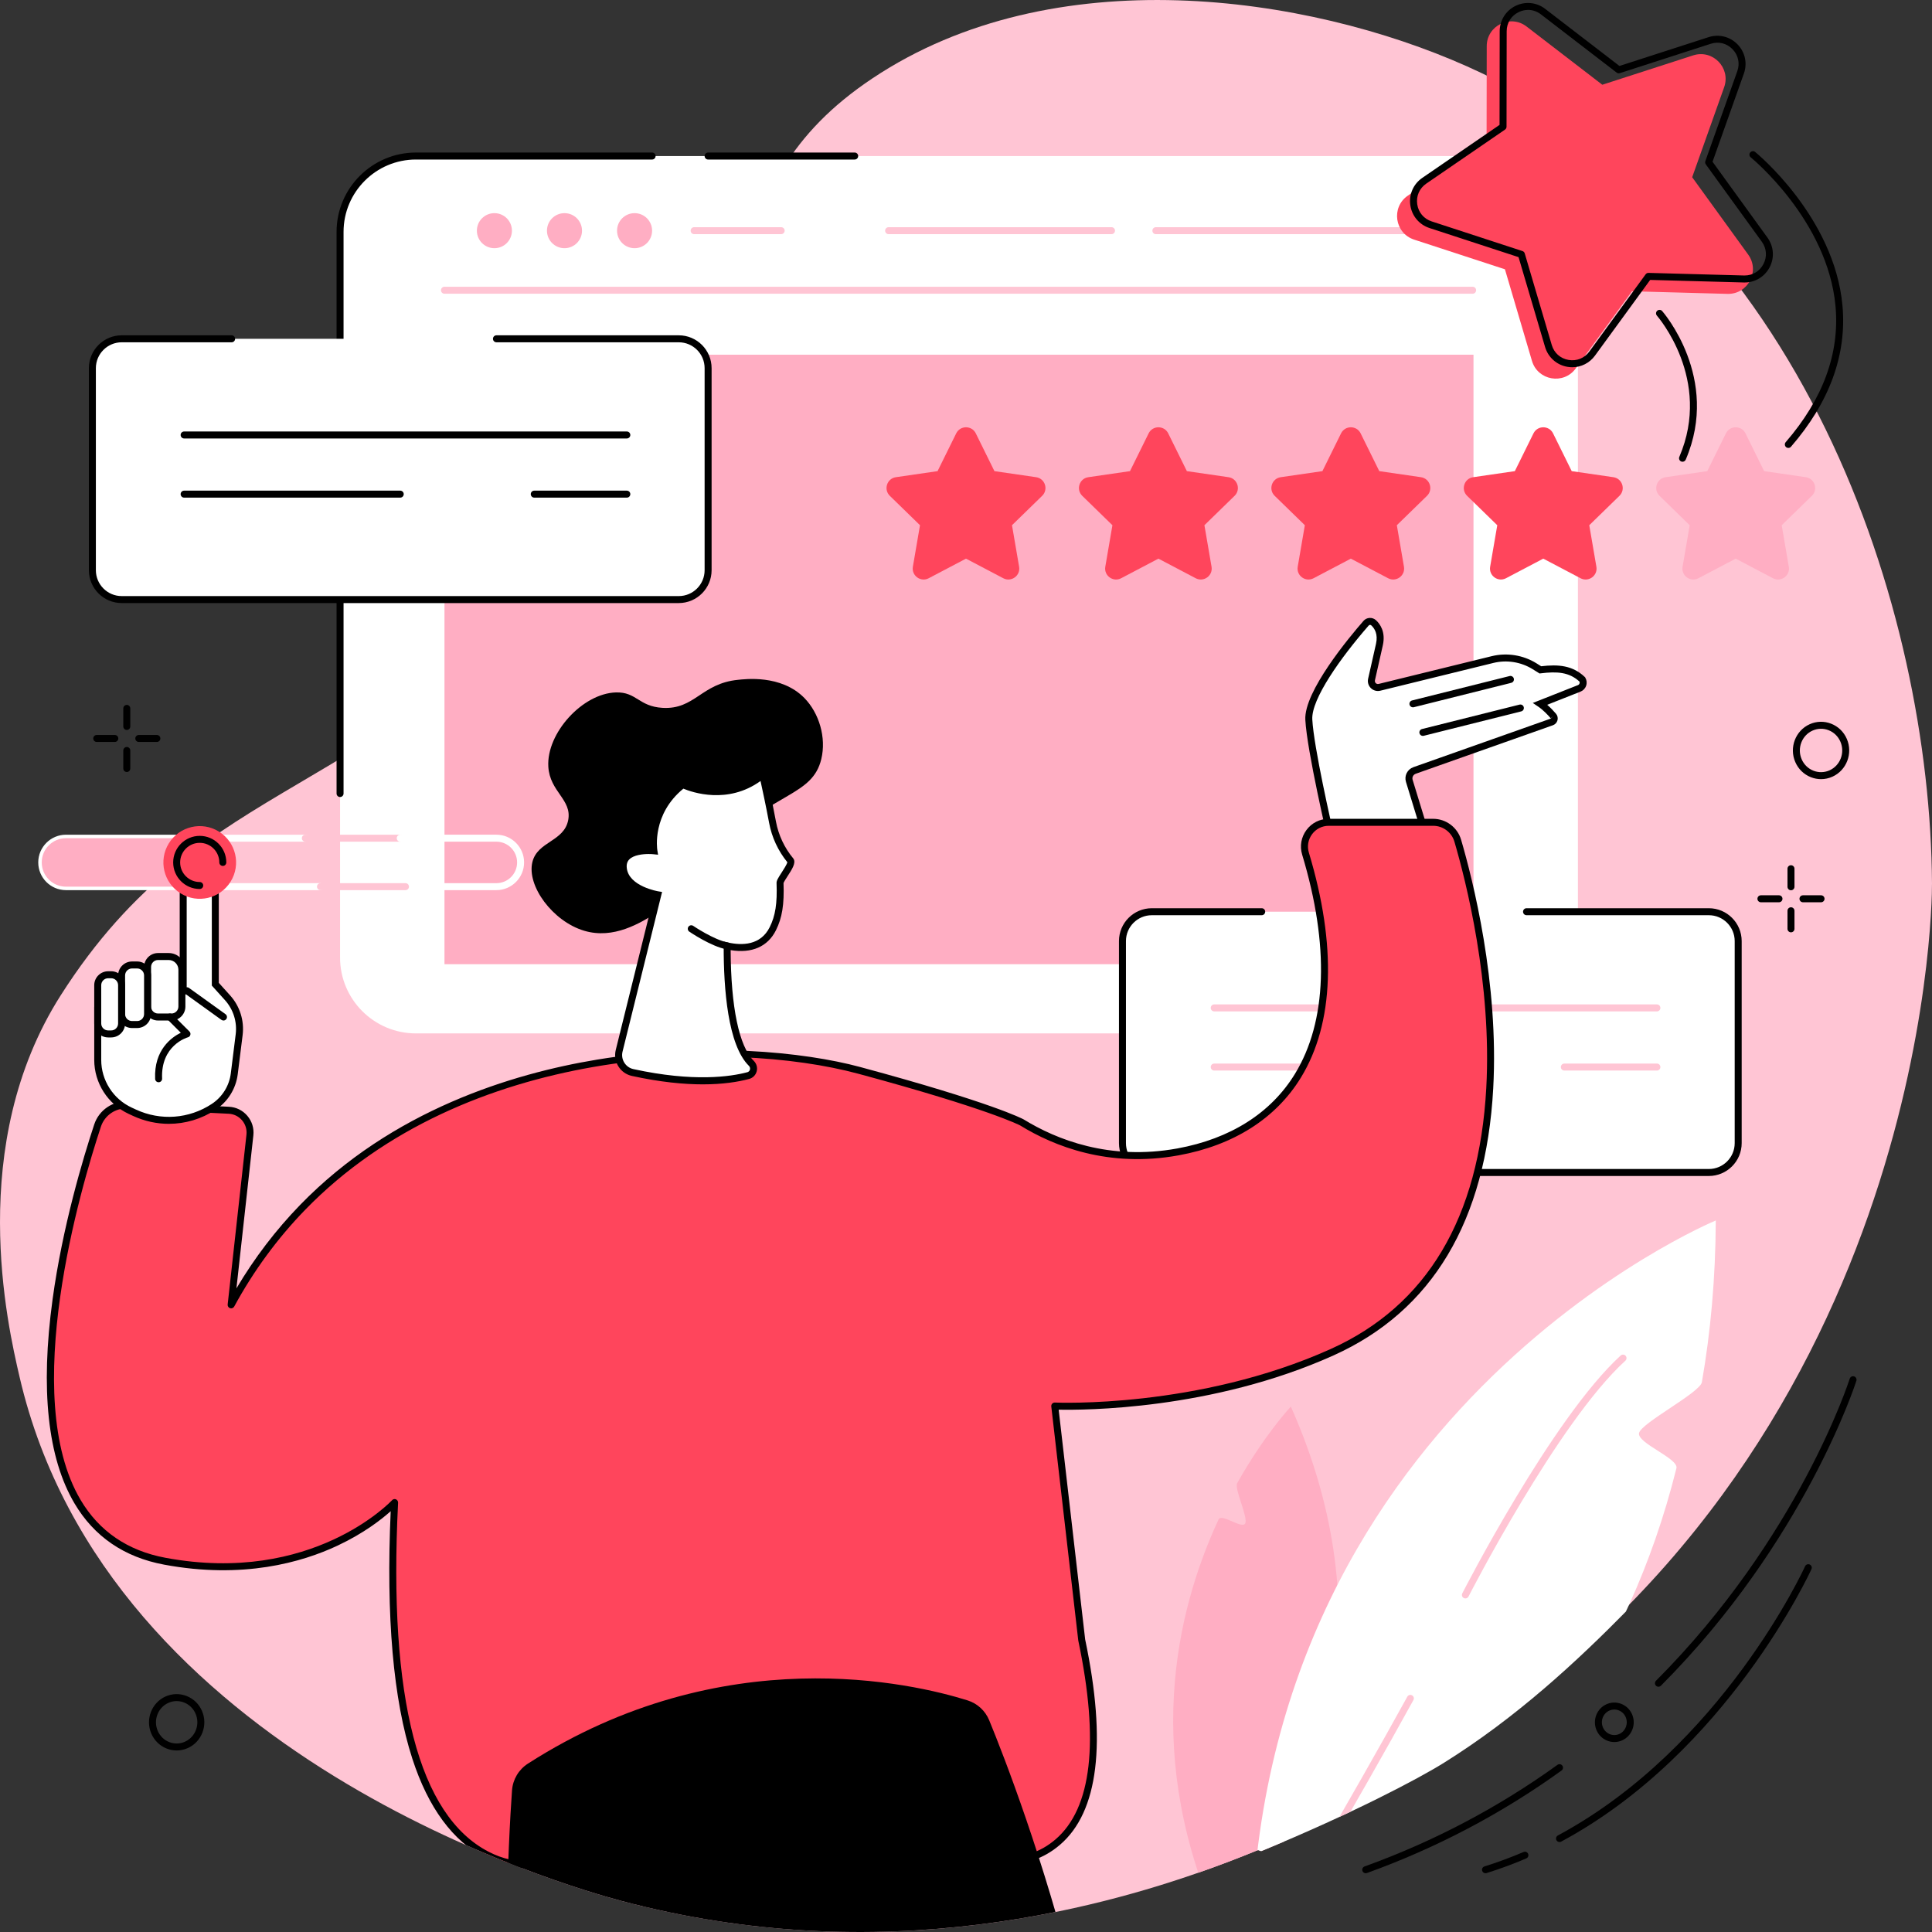 <?xml version="1.0" encoding="UTF-8"?>
<svg xmlns="http://www.w3.org/2000/svg" xmlns:xlink="http://www.w3.org/1999/xlink" id="Capa_2" data-name="Capa 2" viewBox="0 0 1831.21 1831.21">
  <rect x="0" y="0" width="1831.21" height="1831.21" fill="#333333" stroke="none"/>
  <defs>
    <style>
      .cls-1 {
        fill: #fff;
      }

      .cls-2 {
        fill: none;
      }

      .cls-3 {
        fill: #ffc5d4;
      }

      .cls-4 {
        fill: #ffaec3;
      }

      .cls-5 {
        fill: #ff455c;
      }

      .cls-6 {
        clip-path: url(#clippath);
      }
    </style>
    <clipPath id="clippath">
      <path class="cls-2" d="M1831.21,837.48c-1.63-258.38-120.24-631.63-440.79-774.61-151.92-67.76-392.06-102.85-563.28,11.26-159.87,106.56-90.59,230.55-266.97,443.37-203.13,245.1-366.52,212-502.72,426.06-89.96,141.39-50.27,312.52-38.89,361.6,83.45,359.85,521.44,483.55,570.57,496.62,242.49,64.5,458.31,11.33,602.74-48.03,1.39-.57,2.67,1.18,4.04.62,85.71-35.38,148.38-68.34,172.94-83.7,68.19-42.61,125.27-95.31,174.86-145.83.65-.66-.29-3.1.35-3.76,282.82-288.35,287.26-663.53,287.13-683.62Z"></path>
    </clipPath>
  </defs>
  <g id="Illustration">
    <g id="User_feedback_and_website_rating" data-name="User feedback and website rating">
      <path class="cls-3" d="M1831.21,837.48c-1.63-258.38-120.24-631.63-440.79-774.61-151.92-67.76-392.06-102.85-563.28,11.26-159.87,106.56-90.59,230.55-266.97,443.37-203.13,245.1-366.52,212-502.72,426.06-89.96,141.39-50.27,312.52-38.89,361.6,83.45,359.85,521.44,483.55,570.57,496.62,389.97,103.73,710.96-96.86,776.96-138.11,459.09-286.9,465.26-802.55,465.11-826.19Z"></path>
      <g>
        <path class="cls-1" d="M394.22,147.91h1029.48c39.68,0,71.9,32.22,71.9,71.9v687.78c0,39.68-32.22,71.9-71.9,71.9H394.22c-39.68,0-71.9-32.22-71.9-71.9V219.8c0-39.68,32.22-71.9,71.9-71.9Z"></path>
        <path d="M322.32,755.44c-1.83,0-3.31-1.48-3.31-3.31V219.8c0-41.47,33.74-75.21,75.21-75.21h223.86c1.83,0,3.31,1.48,3.31,3.31s-1.48,3.31-3.31,3.31h-223.86c-37.82,0-68.59,30.77-68.59,68.59v532.33c0,1.83-1.48,3.31-3.31,3.31Z"></path>
        <path d="M810.1,151.21h-138.93c-1.83,0-3.31-1.48-3.31-3.31s1.48-3.31,3.31-3.31h138.93c1.83,0,3.31,1.48,3.31,3.31s-1.48,3.31-3.31,3.31Z"></path>
        <g>
          <path class="cls-3" d="M1395.8,278.41H421.29c-1.83,0-3.31-1.48-3.31-3.31s1.48-3.31,3.31-3.31h974.51c1.83,0,3.31,1.48,3.31,3.31s-1.48,3.31-3.31,3.31Z"></path>
          <path class="cls-4" d="M485.22,218.64c0,9.17-7.44,16.61-16.61,16.61s-16.61-7.43-16.61-16.61,7.43-16.61,16.61-16.61,16.61,7.43,16.61,16.61Z"></path>
          <circle class="cls-4" cx="535.04" cy="218.64" r="16.61"></circle>
          <path class="cls-4" d="M618.08,218.64c0,9.17-7.43,16.61-16.61,16.61s-16.61-7.43-16.61-16.61,7.43-16.61,16.61-16.61,16.61,7.43,16.61,16.61Z"></path>
          <path class="cls-3" d="M1396.63,221.95h-301.05c-1.83,0-3.31-1.48-3.31-3.31s1.48-3.31,3.31-3.31h301.05c1.83,0,3.31,1.48,3.31,3.31s-1.48,3.31-3.31,3.31Z"></path>
          <path class="cls-3" d="M1053.52,221.95h-211.26c-1.83,0-3.31-1.48-3.31-3.31s1.48-3.31,3.31-3.31h211.26c1.83,0,3.31,1.48,3.31,3.31s-1.48,3.31-3.31,3.31Z"></path>
          <path class="cls-3" d="M740.41,221.95h-82.48c-1.83,0-3.31-1.48-3.31-3.31s1.48-3.31,3.31-3.31h82.48c1.83,0,3.31,1.48,3.31,3.31s-1.48,3.31-3.31,3.31Z"></path>
        </g>
        <rect class="cls-4" x="421.29" y="336.2" width="975.34" height="577.69"></rect>
      </g>
      <g>
        <rect class="cls-1" x="1063.9" y="864.15" width="583.61" height="247.18" rx="27.83" ry="27.83"></rect>
        <path d="M1619.68,1114.64h-527.95c-17.17,0-31.14-13.97-31.14-31.14v-191.52c0-17.17,13.97-31.14,31.14-31.14h104.15c1.83,0,3.31,1.48,3.31,3.31s-1.48,3.31-3.31,3.31h-104.15c-13.52,0-24.52,11-24.52,24.52v191.52c0,13.52,11,24.52,24.52,24.52h527.95c13.52,0,24.52-11,24.52-24.52v-191.52c0-13.52-11-24.52-24.52-24.52h-172.78c-1.83,0-3.31-1.48-3.31-3.31s1.48-3.31,3.31-3.31h172.78c17.17,0,31.14,13.97,31.14,31.14v191.52c0,17.17-13.97,31.14-31.14,31.14Z"></path>
        <path class="cls-3" d="M1570.46,958.63h-419.59c-1.83,0-3.31-1.48-3.31-3.31s1.48-3.31,3.31-3.31h419.59c1.83,0,3.31,1.48,3.31,3.31s-1.48,3.31-3.31,3.31Z"></path>
        <path class="cls-3" d="M1570.46,1014.7h-87.73c-1.83,0-3.31-1.48-3.31-3.31s1.48-3.31,3.31-3.31h87.73c1.83,0,3.31,1.48,3.31,3.31s-1.48,3.31-3.31,3.31Z"></path>
        <path class="cls-3" d="M1355.71,1014.7h-204.83c-1.83,0-3.31-1.48-3.31-3.31s1.48-3.31,3.31-3.31h204.83c1.83,0,3.31,1.48,3.31,3.31s-1.48,3.31-3.31,3.31Z"></path>
      </g>
      <g>
        <rect class="cls-1" x="87.56" y="321.13" width="583.61" height="247.18" rx="27.83" ry="27.83"></rect>
        <path d="M643.34,571.61H115.39c-17.17,0-31.14-13.97-31.14-31.14v-191.52c0-17.17,13.97-31.14,31.14-31.14h104.15c1.83,0,3.31,1.48,3.31,3.31s-1.48,3.31-3.31,3.31h-104.15c-13.52,0-24.52,11-24.52,24.52v191.52c0,13.52,11,24.52,24.52,24.52h527.95c13.52,0,24.52-11,24.52-24.52v-191.52c0-13.52-11-24.52-24.52-24.52h-172.78c-1.83,0-3.31-1.48-3.31-3.31s1.48-3.31,3.31-3.31h172.78c17.17,0,31.14,13.97,31.14,31.14v191.52c0,17.17-13.97,31.14-31.14,31.14Z"></path>
        <path d="M594.12,415.6H174.53c-1.83,0-3.31-1.48-3.31-3.31s1.48-3.31,3.31-3.31h419.59c1.83,0,3.31,1.48,3.31,3.31s-1.48,3.31-3.31,3.31Z"></path>
        <path d="M594.12,471.67h-87.73c-1.83,0-3.31-1.48-3.31-3.31s1.48-3.31,3.31-3.31h87.73c1.83,0,3.31,1.48,3.31,3.31s-1.48,3.31-3.31,3.31Z"></path>
        <path d="M379.36,471.67h-204.84c-1.83,0-3.31-1.48-3.31-3.31s1.48-3.31,3.31-3.31h204.84c1.83,0,3.31,1.48,3.31,3.31s-1.48,3.31-3.31,3.31Z"></path>
      </g>
      <g>
        <g>
          <path class="cls-5" d="M982.06,452.3l-39.5-5.74-17.67-35.8c-3.8-7.69-14.77-7.69-18.57,0l-17.67,35.8-39.5,5.74c-8.49,1.23-11.88,11.67-5.74,17.66l28.59,27.86-6.75,39.34c-1.45,8.46,7.43,14.91,15.02,10.92l35.33-18.58,35.33,18.58c7.6,3.99,16.47-2.46,15.02-10.92l-6.75-39.34,28.59-27.86c6.14-5.99,2.75-16.43-5.74-17.66Z"></path>
          <path class="cls-5" d="M1164.45,452.3l-39.5-5.74-17.67-35.8c-3.8-7.69-14.77-7.69-18.57,0l-17.67,35.8-39.5,5.74c-8.49,1.23-11.88,11.67-5.74,17.66l28.59,27.86-6.75,39.34c-1.45,8.46,7.43,14.91,15.02,10.92l35.33-18.58,35.33,18.58c7.6,3.99,16.47-2.46,15.02-10.92l-6.75-39.34,28.59-27.86c6.14-5.99,2.75-16.43-5.74-17.66Z"></path>
          <path class="cls-5" d="M1346.83,452.3l-39.5-5.74-17.67-35.8c-3.8-7.69-14.77-7.69-18.57,0l-17.67,35.8-39.5,5.74c-8.49,1.23-11.88,11.67-5.74,17.66l28.59,27.86-6.75,39.34c-1.45,8.46,7.43,14.91,15.02,10.92l35.33-18.58,35.33,18.58c7.6,3.99,16.47-2.46,15.02-10.92l-6.75-39.34,28.59-27.86c6.14-5.99,2.75-16.43-5.74-17.66Z"></path>
          <path class="cls-5" d="M1529.22,452.3l-39.5-5.74-17.67-35.8c-3.8-7.69-14.77-7.69-18.57,0l-17.67,35.8-39.5,5.74c-8.49,1.23-11.88,11.67-5.74,17.66l28.59,27.86-6.75,39.34c-1.45,8.46,7.43,14.91,15.02,10.92l35.33-18.58,35.33,18.58c7.6,3.99,16.47-2.46,15.02-10.92l-6.75-39.34,28.59-27.86c6.14-5.99,2.75-16.43-5.74-17.66Z"></path>
          <path class="cls-4" d="M1711.61,452.3l-39.5-5.74-17.67-35.8c-3.8-7.69-14.77-7.69-18.57,0l-17.67,35.8-39.5,5.74c-8.49,1.23-11.88,11.67-5.74,17.66l28.59,27.86-6.75,39.34c-1.45,8.46,7.43,14.91,15.02,10.92l35.33-18.58,35.33,18.58c7.6,3.99,16.47-2.46,15.02-10.92l-6.75-39.34,28.59-27.86c6.14-5.99,2.75-16.43-5.74-17.66Z"></path>
        </g>
        <g>
          <g>
            <path class="cls-5" d="M1604.85,52.48l-86.13,27.84-71.76-55.18c-15.43-11.86-37.76-.88-37.79,18.58l-.14,90.52-74.65,51.2c-16.05,11.01-12.51,35.64,5.99,41.68l86.05,28.11,25.62,86.82c5.51,18.66,30.03,22.91,41.49,7.18l53.32-73.15,90.49,2.46c19.45.53,31.07-21.48,19.65-37.24l-53.09-73.32,30.3-85.3c6.51-18.34-10.83-36.18-29.35-30.2Z"></path>
            <path d="M1490.23,348.08c-1.54,0-3.09-.13-4.65-.4-10.12-1.75-18.21-8.96-21.12-18.81l-25.13-85.15-84.39-27.57c-9.76-3.19-16.74-11.49-18.2-21.66-1.46-10.17,2.89-20.09,11.36-25.9l73.22-50.21.14-88.78c.02-10.27,5.75-19.47,14.97-24,9.22-4.54,20.01-3.46,28.15,2.8l70.38,54.12,84.48-27.3c9.77-3.15,20.29-.55,27.45,6.82,7.16,7.37,9.47,17.96,6.03,27.63l-29.72,83.66,52.07,71.91c6.02,8.32,6.79,19.13,1.99,28.21-4.8,9.08-14.19,14.59-24.42,14.28l-88.75-2.41-52.3,71.74c-5.12,7.02-13.1,11.02-21.57,11.02ZM1448.33,9.4c-3.02,0-6.08.7-8.98,2.13-7.05,3.46-11.26,10.22-11.27,18.07l-.14,90.52c0,1.09-.54,2.11-1.44,2.73l-74.65,51.2c-6.47,4.44-9.67,11.73-8.56,19.5,1.12,7.77,6.24,13.87,13.7,16.31l86.05,28.11c1.04.34,1.84,1.16,2.15,2.21l25.62,86.82c2.22,7.53,8.17,12.83,15.91,14.16,7.73,1.34,15.11-1.65,19.74-7.99l53.32-73.15c.64-.88,1.69-1.41,2.76-1.36l90.49,2.46c.2,0,.39,0,.59,0,7.6,0,14.22-3.99,17.79-10.76,3.66-6.94,3.1-14.88-1.5-21.24l-53.09-73.32c-.64-.88-.8-2.02-.44-3.05l30.3-85.3c2.63-7.4.93-15.18-4.54-20.81-5.47-5.63-13.19-7.56-20.67-5.13h0l-86.14,27.83c-1.03.34-2.17.14-3.03-.53l-71.76-55.18c-3.66-2.81-7.9-4.24-12.21-4.24ZM1620.46,38.36h.02-.02Z"></path>
          </g>
          <path d="M1695.04,424.58c-.77,0-1.54-.26-2.16-.81-1.38-1.2-1.53-3.29-.34-4.67,35.35-40.84,51.24-84.14,47.23-128.7-7.35-81.6-79.63-140.65-80.36-141.24-1.42-1.15-1.65-3.23-.5-4.65,1.15-1.42,3.23-1.65,4.65-.5.75.6,75.17,61.34,82.8,145.75,4.19,46.44-12.23,91.41-48.81,133.67-.65.76-1.58,1.14-2.5,1.14Z"></path>
          <path d="M1594.76,437.66c-.44,0-.88-.09-1.3-.27-1.68-.72-2.46-2.67-1.74-4.35,31.46-73.4-20.7-133.24-21.23-133.84-1.22-1.36-1.1-3.46.27-4.67,1.36-1.22,3.45-1.1,4.67.26.56.63,55.52,63.51,22.37,140.85-.54,1.25-1.76,2.01-3.04,2.01Z"></path>
        </g>
      </g>
      <g class="cls-6">
        <g>
          <path d="M211.82,1313.58c-.11,0-.22,0-.33-.02-1.82-.18-3.15-1.8-2.97-3.62l7.23-73.49c.18-1.82,1.79-3.17,3.62-2.97,1.82.18,3.15,1.8,2.97,3.62l-7.23,73.49c-.17,1.71-1.61,2.99-3.29,2.99Z"></path>
          <g>
            <g>
              <g>
                <path class="cls-1" d="M1499.75,643.99c-11.24-10.65-24.38-10.98-39.76-9.07l-5.42-3.39c-11.88-7.42-26.26-9.73-39.86-6.39l-107.18,26.32c-4.49,1.1-8.57-2.89-7.55-7.4,2.05-8.99,5.11-22.49,7.48-33.15,2.43-10.91-1.89-17.33-5.52-20.63-2.07-1.89-5.28-1.68-7.13.43-11.86,13.6-55.67,65.64-54.28,91.37,1.6,29.76,22.02,116.4,22.02,116.4h91.09l-17.86-58.35c-1.25-4.09.94-8.44,4.97-9.86l130.06-46c2.34-.83,3.11-3.74,1.5-5.63-2.89-3.38-7.46-8.22-12.43-11.58l36.98-14.62c3.36-1.33,4.74-5.35,2.89-8.46Z"></path>
                <path d="M1358.11,801.79h-98.18l-.6-2.55c-.84-3.55-20.5-87.27-22.1-116.98-1.44-26.74,41.81-78.5,55.1-93.73,1.48-1.7,3.54-2.71,5.79-2.84,2.24-.11,4.39.63,6.05,2.14,3.67,3.34,9.4,10.87,6.52,23.8-2.37,10.67-5.44,24.17-7.48,33.17-.32,1.42.44,2.36.79,2.7.35.34,1.31,1.1,2.74.75l107.18-26.32c14.39-3.52,29.84-1.05,42.4,6.79l4.43,2.77c16.41-1.91,29.77-.81,41.27,10.1l.34.32.23.4c1.38,2.32,1.67,5.11.79,7.66-.87,2.55-2.81,4.58-5.31,5.57l-31.58,12.48c3.31,2.87,6.22,6.02,8.33,8.48,1.47,1.72,2,4.05,1.41,6.22-.58,2.17-2.2,3.92-4.32,4.68l-130.06,46c-2.37.84-3.65,3.37-2.91,5.77l19.17,62.62ZM1265.18,795.17h83.99l-16.55-54.07c-1.78-5.8,1.31-11.93,7.03-13.95l130.06-46,2.6-2.51-2.51,2.15c-2.81-3.29-7.14-7.86-11.77-10.99l-5.21-3.51,42.82-16.92c.96-.38,1.34-1.14,1.48-1.55.12-.36.26-1.05-.05-1.8-9.84-9.06-21.36-9.71-36.68-7.82l-1.16.14-6.42-4.01c-11.06-6.91-24.65-9.09-37.32-5.98l-107.18,26.32c-3.23.79-6.58-.13-8.96-2.46-2.37-2.33-3.34-5.65-2.6-8.89,2.05-8.99,5.11-22.48,7.48-33.14,2.04-9.18-1.33-14.57-4.52-17.47-.45-.41-.96-.44-1.21-.43-.46.03-.88.23-1.19.59-26.53,30.4-54.51,69.75-53.47,89.02,1.41,26.28,17.97,98.74,21.34,113.27Z"></path>
              </g>
              <path d="M1348.64,697.51c-1.48,0-2.83-1-3.21-2.51-.44-1.77.63-3.57,2.41-4.01l92.42-23.14c1.78-.44,3.57.63,4.01,2.41.44,1.77-.63,3.57-2.41,4.01l-92.42,23.14c-.27.07-.54.1-.81.1Z"></path>
              <path d="M1339.22,670.43c-1.48,0-2.83-1-3.21-2.51-.44-1.77.63-3.57,2.41-4.01l92.42-23.14c1.78-.44,3.57.64,4.01,2.41.44,1.77-.63,3.57-2.41,4.01l-92.42,23.14c-.27.07-.54.1-.81.1Z"></path>
            </g>
            <g>
              <path class="cls-5" d="M121.19,1047.36c25.88,1.56,69.25,3.7,95.62,4.96,12.22.59,21.39,11.36,20.04,23.51l-17.81,160.95c11.49-21.16,32.91-56.5,67.86-92.48,156.14-160.75,413.51-160.53,527.54-129.76,126.18,34.05,154.21,49.36,154.21,49.36,33.88,20.85,84.19,39.47,147.81,27.9,116.8-21.25,169.56-121.23,120.93-282.71-4.45-14.79,6.56-29.7,22-29.7h99.06c10.76,0,20.21,7.09,23.24,17.42,22.58,76.98,97.99,387.2-119.15,484.86-128.15,57.64-262.83,51-262.83,51,8.52,73.9,17.04,147.81,25.56,221.71,25.72,122.4,2.2,170.2-22.68,191.55-58.08,49.84-137.68-18.66-335.22-5.04-125.69,8.67-156.6,42.5-205.65,17.24-52.28-26.93-99.15-107.58-87.71-333.98,0,0-75.06,82.22-217.87,55.6-176.37-32.87-90.99-330.42-63.68-412.95,4.05-12.26,15.84-20.22,28.72-19.45Z"></path>
              <path d="M498.68,1770.66c-12.88,0-25.01-2.65-38.47-9.58-30.94-15.94-54.29-47.6-69.38-94.11-18.1-55.76-25-134.67-20.52-234.63-8.34,7.48-25.1,20.76-50.27,32.6-33.85,15.93-89.86,31.99-164.51,18.07-37.76-7.04-66.33-26.57-84.93-58.06-25.43-43.06-32.42-108.13-20.76-193.4,9.42-68.92,28.78-133.45,39.48-165.78,4.51-13.65,17.66-22.59,32.06-21.71,26.39,1.59,71.21,3.79,95.58,4.96,6.82.33,13.02,3.37,17.46,8.56,4.44,5.2,6.47,11.82,5.72,18.62l-16.04,144.97c17.09-28.85,37.37-55.42,60.43-79.17,87.21-89.79,201.16-124.42,281.4-137.66,102.21-16.87,195.84-7.44,249.38,7.01,125.12,33.76,153.77,49.02,154.93,49.65,31,19.07,81.29,39.24,145.63,27.55,50.25-9.14,88.8-33.56,111.48-70.62,30.46-49.78,32.84-121.66,6.88-207.87-2.43-8.08-.95-16.6,4.08-23.36,5.01-6.74,12.69-10.6,21.09-10.6h99.06c12.13,0,23,8.14,26.41,19.8,10.99,37.48,35.96,135.49,30.45,235.79-6.92,125.82-57.86,210.95-151.41,253.03-115.31,51.86-237.33,51.9-260.47,51.41l25.11,217.76c20.55,97.94,12.55,163.41-23.8,194.6-31.74,27.23-69.34,20.51-126.26,10.34-49.65-8.87-117.64-21.02-210.88-14.6-53.11,3.66-88.52,11.68-116.97,18.13-20.61,4.67-36.79,8.33-51.95,8.33ZM374.02,1420.86c.43,0,.86.08,1.27.25,1.29.54,2.1,1.83,2.03,3.22-9.36,185.36,19.55,296.68,85.93,330.87,27.15,13.98,48.03,9.26,85.93.67,27.16-6.15,64.36-14.58,117.98-18.27,94.05-6.48,162.51,5.75,212.5,14.68,55.07,9.84,91.44,16.34,120.79-8.85,34.39-29.51,41.66-92.88,21.6-188.36-.02-.1-.04-.2-.05-.3l-25.56-221.71c-.11-.97.21-1.93.87-2.64.66-.71,1.6-1.09,2.58-1.04,1.35.06,135.42,5.91,261.32-50.71,91.11-40.98,140.75-124.2,147.52-247.35,5.46-99.27-19.29-196.41-30.19-233.56-2.6-8.86-10.85-15.04-20.06-15.04h-99.06c-6.28,0-12.03,2.89-15.78,7.93-3.77,5.07-4.88,11.45-3.05,17.51,26.52,88.07,23.9,161.8-7.57,213.23-23.69,38.72-63.78,64.2-115.94,73.68-66.4,12.08-118.29-8.74-150.13-28.34-.13-.06-29.47-15.56-153.33-48.98-122.27-33-372.73-27.18-524.31,128.87-26.33,27.11-48.99,57.98-67.32,91.75-.75,1.39-2.39,2.05-3.9,1.58-1.51-.47-2.47-1.95-2.3-3.52l17.81-160.95c.55-4.97-.93-9.8-4.17-13.6-3.23-3.79-7.76-6.01-12.74-6.25-24.39-1.17-69.24-3.37-95.66-4.96-11.39-.69-21.81,6.38-25.38,17.18-19.23,58.1-77.44,255.3-19.3,353.74,17.58,29.77,44.65,48.25,80.45,54.92,139.19,25.94,214.08-53.77,214.82-54.58.64-.7,1.53-1.07,2.44-1.07Z"></path>
            </g>
            <g>
              <g>
                <path class="cls-1" d="M215.67,945.71l-11.58-12.83v-86.39c0-8.41-6.81-15.22-15.22-15.22s-15.22,6.82-15.22,15.22v93.02l-81.01,17.63v47.49c0,20.69,12.02,39.49,30.79,48.18l4.03,1.87c24.3,11.25,52.68,9.15,75.06-5.55,10.8-7.1,17.95-18.57,19.55-31.39l4.62-37c1.59-12.72-2.43-25.5-11.02-35.02Z"></path>
                <path d="M160.07,1065.21c-11.52,0-23.11-2.5-34.01-7.54l-4.03-1.87c-19.87-9.2-32.71-29.28-32.71-51.18v-50.16l81.01-17.64v-90.35c0-10.22,8.31-18.53,18.53-18.53s18.53,8.31,18.53,18.53v85.12l10.72,11.88c9.24,10.24,13.56,23.96,11.85,37.65l-4.62,37c-1.73,13.81-9.39,26.11-21.02,33.75-13.46,8.84-28.81,13.33-44.26,13.33ZM95.94,959.81v44.82c0,19.33,11.33,37.06,28.87,45.17l4.03,1.87c23.42,10.85,50.28,8.86,71.85-5.31,10.01-6.57,16.6-17.16,18.09-29.04l4.62-37c1.47-11.77-2.25-23.58-10.2-32.39l-12.43-13.77v-87.67c0-6.57-5.34-11.91-11.91-11.91s-11.91,5.35-11.91,11.91v95.68l-81.01,17.64Z"></path>
              </g>
              <g>
                <path class="cls-1" d="M162.51,963.96h-12.73c-5.47,0-9.9-4.43-9.9-9.9v-37.54c0-5.47,4.43-9.9,9.9-9.9h10.09c6.93,0,12.54,5.62,12.54,12.54v34.89c0,5.47-4.43,9.9-9.9,9.9Z"></path>
                <path d="M162.51,967.27h-12.73c-7.28,0-13.21-5.93-13.21-13.21v-37.53c0-7.28,5.93-13.21,13.21-13.21h10.09c8.74,0,15.85,7.11,15.85,15.86v34.89c0,7.28-5.93,13.21-13.21,13.21ZM149.78,909.93c-3.64,0-6.59,2.96-6.59,6.59v37.53c0,3.63,2.96,6.59,6.59,6.59h12.73c3.64,0,6.59-2.96,6.59-6.59v-34.89c0-5.09-4.14-9.24-9.24-9.24h-10.09Z"></path>
              </g>
              <g>
                <rect class="cls-1" x="115.26" y="914.63" width="24.62" height="56.46" rx="9.9" ry="9.9"></rect>
                <path d="M129.97,974.4h-4.81c-7.28,0-13.21-5.93-13.21-13.21v-36.66c0-7.28,5.93-13.21,13.21-13.21h4.81c7.28,0,13.21,5.93,13.21,13.21v36.66c0,7.28-5.93,13.21-13.21,13.21ZM125.16,917.94c-3.63,0-6.59,2.96-6.59,6.59v36.66c0,3.63,2.96,6.59,6.59,6.59h4.81c3.63,0,6.59-2.96,6.59-6.59v-36.66c0-3.63-2.96-6.59-6.59-6.59h-4.81Z"></path>
              </g>
              <g>
                <rect class="cls-1" x="92.63" y="923.9" width="22.62" height="56.11" rx="9.9" ry="9.9"></rect>
                <path d="M105.35,983.31h-2.82c-7.28,0-13.21-5.93-13.21-13.21v-36.3c0-7.28,5.93-13.21,13.21-13.21h2.82c7.28,0,13.21,5.93,13.21,13.21v36.3c0,7.28-5.93,13.21-13.21,13.21ZM102.53,927.21c-3.63,0-6.59,2.96-6.59,6.59v36.3c0,3.63,2.96,6.59,6.59,6.59h2.82c3.64,0,6.59-2.96,6.59-6.59v-36.3c0-3.63-2.96-6.59-6.59-6.59h-2.82Z"></path>
              </g>
              <path d="M211.81,967.27c-.67,0-1.34-.2-1.93-.62l-34.6-24.9c-1.48-1.07-1.82-3.14-.75-4.62,1.07-1.48,3.13-1.82,4.62-.75l34.6,24.9c1.48,1.07,1.82,3.14.75,4.62-.65.9-1.66,1.38-2.69,1.38Z"></path>
              <path d="M150.34,1025.8c-1.76,0-3.23-1.39-3.3-3.16-1.23-27.57,15.66-39.5,24.33-43.79l-12.6-12.54c-1.3-1.29-1.3-3.38-.01-4.68,1.29-1.3,3.39-1.3,4.68-.01l16.12,16.04c.84.83,1.17,2.04.87,3.18-.3,1.14-1.18,2.04-2.32,2.35-1.05.3-25.85,7.73-24.46,39.15.08,1.83-1.33,3.37-3.16,3.45-.05,0-.1,0-.15,0Z"></path>
            </g>
          </g>
          <g>
            <path d="M622.84,864.91c-16,9.97-41.15,25.64-69.17,17.27-29.82-8.91-54.58-42.57-49.05-65.11,4.85-19.75,30.09-19.29,33.96-39.86,3.63-19.36-17.42-26.7-18.86-50.49-1.92-31.69,32.36-69.52,64.14-70.42,19.5-.55,21.47,13.26,44.02,14.62,30.71,1.84,36.82-23.2,71.68-26.57,5.87-.57,40.77-5.35,62.88,17.27,13.92,14.25,20.94,37.44,16.01,57.87-8.49,35.14-44.81,30.83-95.24,81.65-30.47,30.71-30.13,44.95-60.36,63.78Z"></path>
            <g>
              <g>
                <path class="cls-1" d="M749.34,815.76c-8.71-10.46-14.6-22.99-17.1-36.38-4.46-23.83-9.31-44.93-9.31-44.93-35.6,29.52-75.72,9.21-75.72,9.21-33.51,26.05-27.45,62.71-27.45,62.71,0,0-31.17-3.41-28.99,16.71,2.16,19.97,32.22,24.97,32.67,25.04l-36.6,147.79c-2.29,9.24,3.48,18.62,12.79,20.65,56.35,12.3,91.67,7.68,109.52,2.92,5.22-1.39,6.8-7.84,2.96-11.64-19.65-19.41-22.97-74.88-22.89-111.3,18.18,4.05,34.95.44,43.28-16.28,5.95-11.95,7.54-24.52,6.84-43.4-.12-3.32,12.16-17.26,10-21.1Z"></path>
                <path d="M666.2,1027.79c-18.07,0-40.32-2.11-67.26-7.99-5.36-1.17-9.91-4.39-12.82-9.06-2.92-4.7-3.8-10.25-2.47-15.62l35.78-144.45c-8.6-2.06-29.95-8.97-31.93-27.23-.6-5.54.87-10.11,4.37-13.61,6.4-6.39,18.09-7.04,24.24-6.97-.61-10.62.66-39.71,29.08-61.81l1.65-1.29,1.87.95c1.56.78,38.67,18.92,72.11-8.8l4.14-3.43,1.2,5.24c.05.21,4.91,21.44,9.33,45.06,2.39,12.81,8.06,24.86,16.39,34.87l.34.49c2.26,4-1.49,9.79-5.83,16.48-1.36,2.11-3.4,5.25-3.74,6.35.74,20.34-1.28,32.91-7.19,44.77-7.73,15.53-22.88,22.13-42.93,18.82.25,54.02,8,91.2,21.9,104.93,2.69,2.66,3.73,6.4,2.77,10.01-.94,3.54-3.63,6.23-7.2,7.18-10.32,2.75-24.74,5.11-43.82,5.11ZM614.93,809.45c-5.81,0-14.28.94-18.39,5.06-2.04,2.04-2.84,4.72-2.46,8.21,1.89,17.4,29.63,22.09,29.91,22.13l3.55.58-.86,3.49-36.6,147.79c-.9,3.62-.3,7.36,1.67,10.53,1.96,3.14,5.01,5.31,8.61,6.09,56.96,12.43,92.09,7.19,107.96,2.96,1.8-.48,2.35-1.9,2.51-2.48.34-1.29-.04-2.64-1.02-3.6-19.89-19.64-23.97-72.65-23.88-113.66v-4.12s4.03.9,4.03.9c13.29,2.96,30.94,2.85,39.6-14.53,5.39-10.82,7.21-22.54,6.49-41.8-.09-2.31,1.5-4.86,4.81-9.97,1.8-2.78,5.06-7.81,5.41-9.8-8.75-10.74-14.72-23.59-17.27-37.23-3.11-16.64-6.45-32.08-8.14-39.74-31.16,22.43-64.74,10.76-73.14,7.25-29.77,24.35-24.9,56.94-24.67,58.34l.69,4.28-4.32-.46c-1.09-.12-2.65-.21-4.48-.21Z"></path>
              </g>
              <path d="M689.23,899.86c-.2,0-.4-.02-.61-.06-14.56-2.7-34.44-16.18-35.28-16.75-1.51-1.03-1.9-3.09-.87-4.6,1.03-1.51,3.09-1.9,4.6-.87.19.13,19.58,13.27,32.76,15.71,1.8.33,2.98,2.06,2.65,3.86-.3,1.59-1.69,2.71-3.25,2.71Z"></path>
            </g>
          </g>
          <path d="M937.61,1630.56c-3.71-9.03-11.17-15.95-20.49-18.87-51.61-16.19-231.53-58.85-416.74,59.93-8.74,5.61-14.33,15-15.07,25.36-6.7,94.12-31.67,586.15,123.98,1168.71l104.85-7.47,21.38-996.09s155.31,365.17,29.02,946.32l109.05,20.14s159.59-209.84,188.17-530.5c25.28-283.66-95.86-598.63-124.15-667.54Z"></path>
        </g>
        <g>
          <path class="cls-4" d="M1157.08,1828.94s64.8-59.26,94.91-174.41c1.64-6.29-26.16-13.24-24.76-19.81,1.81-8.46,35.38-24.94,36.72-33.85,11.31-74.86,5.03-165.46-40.44-267.67,0,0-24.69,26.12-50.84,72.52-3.02,5.37,10.57,32.39,7.54,38.29-2.88,5.61-22.38-9.93-25.2-3.85-41.14,88.73-72.51,226.37,2.05,388.78Z"></path>
          <g>
            <path class="cls-1" d="M1185.76,1864.64s309.76-98.57,403.21-473c2.31-9.27-37.46-23.76-35.43-33.34,2.03-9.6,57.82-38.3,59.55-48.22,8.26-47.4,12.96-98.42,13.18-153.27,0,0-444.59,183.8-440.51,707.82Z"></path>
            <path class="cls-3" d="M1245.02,1774.34c-.57,0-1.14-.14-1.67-.45-1.58-.92-2.11-2.95-1.19-4.52,34.57-59.21,65.43-113.44,91.73-161.18.88-1.6,2.9-2.18,4.49-1.3,1.6.88,2.18,2.89,1.3,4.49-26.32,47.79-57.21,102.07-91.81,161.33-.61,1.06-1.72,1.64-2.86,1.64Z"></path>
            <path class="cls-3" d="M1388.95,1515.04c-.5,0-1.01-.11-1.49-.36-1.63-.82-2.28-2.82-1.46-4.45.83-1.64,85.04-166.01,150.12-225.41,1.35-1.23,3.44-1.14,4.67.21,1.23,1.35,1.14,3.44-.21,4.68-64.21,58.6-147.84,221.88-148.67,223.51-.58,1.15-1.75,1.81-2.95,1.81Z"></path>
          </g>
        </g>
      </g>
      <g>
        <path class="cls-1" d="M303.76,843.71H62.53c-14.49,0-26.28-11.79-26.28-26.28s11.79-26.27,26.28-26.27h226.89c1.83,0,3.31,1.48,3.31,3.31s-1.48,3.31-3.31,3.31H62.53c-10.84,0-19.66,8.82-19.66,19.66s8.82,19.66,19.66,19.66h241.23c1.83,0,3.31,1.48,3.31,3.31s-1.48,3.31-3.31,3.31Z"></path>
        <path class="cls-3" d="M379.36,797.78h-89.95c-1.83,0-3.31-1.48-3.31-3.31s1.48-3.31,3.31-3.31h89.95c1.83,0,3.31,1.48,3.31,3.31s-1.48,3.31-3.31,3.31Z"></path>
        <path class="cls-1" d="M470.47,843.71h-86.15c-1.83,0-3.31-1.48-3.31-3.31s1.48-3.31,3.31-3.31h86.15c10.84,0,19.66-8.82,19.66-19.66s-8.82-19.66-19.66-19.66h-91.11c-1.83,0-3.31-1.48-3.31-3.31s1.48-3.31,3.31-3.31h91.11c14.49,0,26.28,11.79,26.28,26.27s-11.79,26.28-26.28,26.28Z"></path>
        <path class="cls-3" d="M384.32,843.71h-80.56c-1.83,0-3.31-1.48-3.31-3.31s1.48-3.31,3.31-3.31h80.56c1.83,0,3.31,1.48,3.31,3.31s-1.48,3.31-3.31,3.31Z"></path>
        <path class="cls-4" d="M177.84,794.47H62.53c-12.68,0-22.97,10.28-22.97,22.97h0c0,12.68,10.28,22.97,22.97,22.97h115.31c12.68,0,22.97-10.28,22.97-22.97h0c0-12.68-10.28-22.97-22.97-22.97Z"></path>
        <g>
          <circle class="cls-5" cx="189.33" cy="817.44" r="34.45" transform="translate(-605.56 548.73) rotate(-58.28)"></circle>
          <path d="M189.32,842.62c-13.89,0-25.18-11.3-25.18-25.18s11.3-25.18,25.18-25.18,25.18,11.3,25.18,25.18c0,1.83-1.48,3.31-3.31,3.31s-3.31-1.48-3.31-3.31c0-10.24-8.33-18.57-18.57-18.57s-18.56,8.33-18.56,18.57,8.33,18.56,18.56,18.56c1.83,0,3.31,1.48,3.31,3.31s-1.48,3.31-3.31,3.31Z"></path>
        </g>
      </g>
      <g>
        <path d="M1294.48,1775.52c-1.36,0-2.63-.84-3.11-2.19-.62-1.72.27-3.62,1.99-4.24,65.46-23.61,126.98-56.01,182.86-96.32,1.48-1.07,3.55-.74,4.62.75,1.07,1.48.73,3.55-.75,4.62-56.38,40.67-118.46,73.37-184.49,97.18-.37.13-.75.2-1.12.2Z"></path>
        <path d="M1571.93,1598.74c-.84,0-1.69-.32-2.34-.97-1.29-1.29-1.3-3.39,0-4.68,135.27-135.62,183.17-284.84,183.64-286.33.55-1.75,2.4-2.72,4.15-2.17,1.74.55,2.71,2.4,2.17,4.15-.47,1.51-48.8,152.2-185.26,289.02-.65.65-1.5.97-2.34.97Z"></path>
        <path d="M1408,1775.52c-1.41,0-2.72-.91-3.16-2.32-.55-1.75.43-3.6,2.17-4.14,12.44-3.88,24.91-8.48,37.05-13.68,1.69-.72,3.63.06,4.34,1.74.72,1.68-.06,3.62-1.74,4.34-12.35,5.28-25.03,9.96-37.69,13.91-.33.1-.66.15-.98.15Z"></path>
        <path d="M1478.16,1745.93c-1.18,0-2.32-.63-2.92-1.74-.87-1.61-.26-3.62,1.35-4.48,155.73-83.64,233.56-253.44,234.33-255.15.75-1.67,2.71-2.41,4.38-1.66,1.67.75,2.41,2.71,1.66,4.38-.78,1.73-79.55,173.57-237.23,258.26-.5.27-1.03.39-1.56.39Z"></path>
        <g>
          <path d="M120.18,691.87c-1.83,0-3.31-1.48-3.31-3.31v-17.12c0-1.83,1.48-3.31,3.31-3.31s3.31,1.48,3.31,3.31v17.12c0,1.83-1.48,3.31-3.31,3.31Z"></path>
          <path d="M120.18,731.74c-1.83,0-3.31-1.48-3.31-3.31v-17.11c0-1.83,1.48-3.31,3.31-3.31s3.31,1.48,3.31,3.31v17.11c0,1.83-1.48,3.31-3.31,3.31Z"></path>
          <path d="M108.81,703.25h-17.12c-1.83,0-3.31-1.48-3.31-3.31s1.48-3.31,3.31-3.31h17.12c1.83,0,3.31,1.48,3.31,3.31s-1.48,3.31-3.31,3.31Z"></path>
          <path d="M148.68,703.25h-17.12c-1.83,0-3.31-1.48-3.31-3.31s1.48-3.31,3.31-3.31h17.12c1.83,0,3.31,1.48,3.31,3.31s-1.48,3.31-3.31,3.31Z"></path>
        </g>
        <g>
          <path d="M1697.55,843.82c-1.83,0-3.31-1.48-3.31-3.31v-17.11c0-1.83,1.48-3.31,3.31-3.31s3.31,1.48,3.31,3.31v17.11c0,1.83-1.48,3.31-3.31,3.31Z"></path>
          <path d="M1697.55,883.69c-1.83,0-3.31-1.48-3.31-3.31v-17.12c0-1.83,1.48-3.31,3.31-3.31s3.31,1.48,3.31,3.31v17.12c0,1.83-1.48,3.31-3.31,3.31Z"></path>
          <path d="M1686.17,855.2h-17.11c-1.83,0-3.31-1.48-3.31-3.31s1.48-3.31,3.31-3.31h17.11c1.83,0,3.31,1.48,3.31,3.31s-1.48,3.31-3.31,3.31Z"></path>
          <path d="M1726.04,855.2h-17.12c-1.83,0-3.31-1.48-3.31-3.31s1.48-3.31,3.31-3.31h17.12c1.83,0,3.31,1.48,3.31,3.31s-1.48,3.31-3.31,3.31Z"></path>
        </g>
        <path d="M1726.05,738.5c-3.22,0-6.44-.6-9.53-1.8-6.73-2.62-12.03-7.75-14.92-14.47-5.91-13.69.22-29.75,13.67-35.79h0c6.48-2.91,13.69-3.09,20.3-.52,6.73,2.62,12.03,7.75,14.92,14.46,5.91,13.69-.22,29.75-13.67,35.79-3.45,1.55-7.11,2.33-10.77,2.33ZM1717.97,692.49c-10.17,4.57-14.79,16.74-10.31,27.13,2.19,5.07,6.18,8.95,11.25,10.92,4.95,1.92,10.34,1.78,15.2-.39,10.17-4.57,14.79-16.74,10.3-27.13-2.19-5.07-6.18-8.95-11.24-10.92-4.95-1.93-10.34-1.78-15.2.39h0Z"></path>
        <path d="M167.46,1659.15c-3.16,0-6.33-.59-9.37-1.77-6.61-2.57-11.82-7.62-14.66-14.21-5.8-13.46.22-29.23,13.43-35.16h0c6.37-2.86,13.45-3.04,19.95-.51,6.61,2.57,11.82,7.62,14.66,14.21,5.81,13.46-.22,29.23-13.43,35.16-3.39,1.52-6.98,2.29-10.59,2.29ZM159.57,1614.05c-9.93,4.46-14.45,16.35-10.07,26.51,2.14,4.95,6.04,8.74,10.98,10.66,4.83,1.87,10.1,1.74,14.84-.39,9.93-4.46,14.45-16.35,10.07-26.5-2.14-4.96-6.04-8.74-10.98-10.67-4.83-1.88-10.11-1.74-14.84.38h0Z"></path>
        <path d="M1530.11,1651.16c-2.22,0-4.44-.41-6.58-1.24-4.64-1.8-8.29-5.34-10.28-9.96-4.07-9.42.16-20.47,9.42-24.63h0c4.47-2.01,9.45-2.13,14.01-.36,4.64,1.8,8.29,5.34,10.28,9.96,4.07,9.42-.16,20.47-9.42,24.63-2.38,1.07-4.9,1.61-7.43,1.61ZM1525.38,1621.36c-5.98,2.69-8.69,9.85-6.05,15.97,1.29,2.98,3.63,5.26,6.6,6.42,2.9,1.12,6.06,1.05,8.9-.23,5.98-2.68,8.69-9.85,6.05-15.97-1.29-2.98-3.63-5.26-6.6-6.41-2.9-1.13-6.06-1.05-8.9.23h0Z"></path>
      </g>
    </g>
  </g>
</svg>
